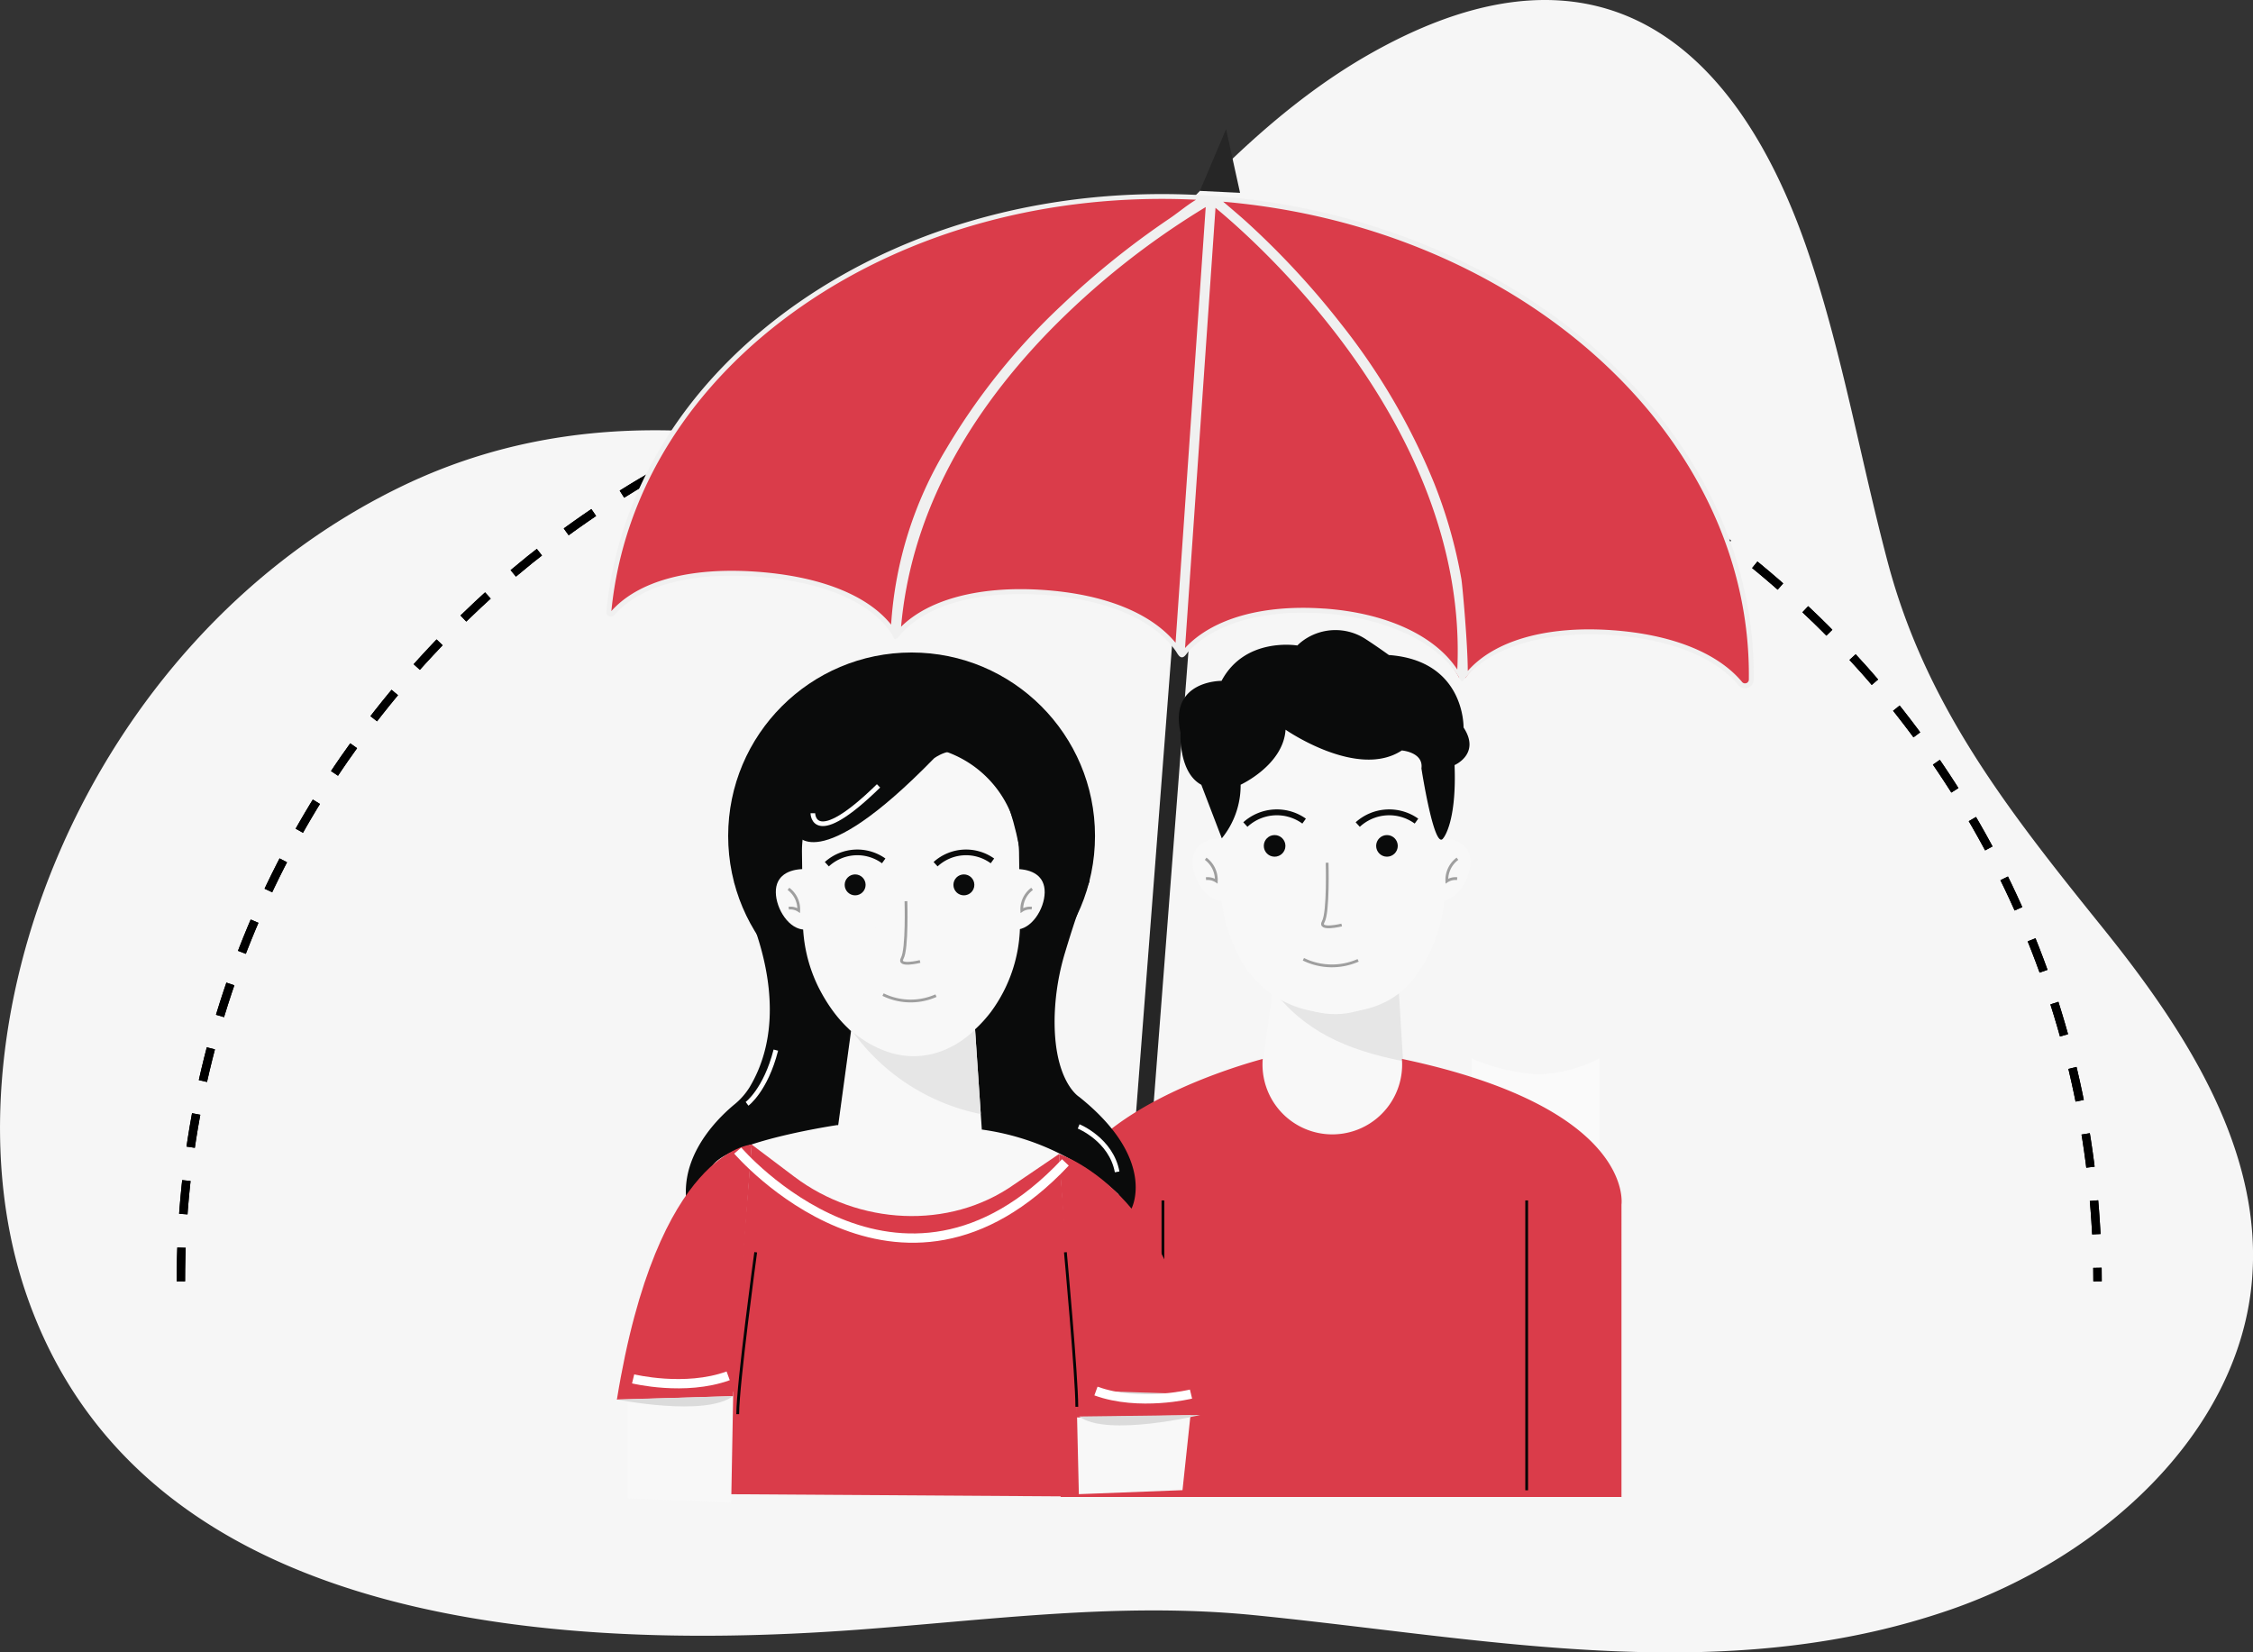 <svg xmlns="http://www.w3.org/2000/svg" width="242.606" height="177.924" viewBox="0 0 242.606 177.924"><rect x="0" y="0" width="242.606" height="177.924" fill="#333333" stroke="none"/><defs><style>.a{fill:#f6f6f6;}.b,.j,.k,.l,.n{fill:none;}.b{stroke:#000;stroke-miterlimit:10;stroke-width:0.906px;stroke-dasharray:3.623 3.623;}.c{fill:#fafafa;}.d{fill:#262626;}.e{fill:#da3c4a;}.f{fill:#f0f0f0;}.g{fill:#f8f8f8;}.h{fill:#e6e6e6;}.i{fill:#0a0b0b;}.j{stroke:#9f9f9f;}.j,.k,.l,.n,.p{stroke-miterlimit:10;}.j,.k{stroke-width:0.3px;}.k{stroke:#040505;}.l,.n,.p{stroke:#fff;}.l{stroke-width:0.5px;}.m{fill:#eb4b4d;}.o,.p{fill:#dbdbdb;}</style></defs><g transform="translate(4006 11128)"><g transform="translate(-5236 -11547)"><path class="a" d="M353.145,1234.873c-21.887,4.806-44.259.3-66.184-1.878-14.435-1.436-28.351.517-42.821,1.579-36.782,2.7-77.589-2.05-89.355-36.041-9.8-28.326,6.045-70.358,40.2-86.991,11.813-5.754,23.84-6.89,35.575-5.708,7.047.71,14.9,3.413,22.494.564,8.007-3,13.931-11.339,19.343-17.343,8.057-8.942,16.562-18.313,27.368-24.355,24.787-13.864,39.525-.346,46.971,21.872,3.62,10.8,5.545,22.062,8.459,33.048,4.132,15.583,13.106,26.9,23.209,39.442,8.994,11.168,17.413,24.232,15.963,38.4-1.644,16.082-16.134,29.269-32.285,34.893a77.883,77.883,0,0,1-8.933,2.517" transform="translate(1078.08 -640.084)"/><path class="b" d="M119.135,1130.281c0-55.593,46.2-100.662,103.194-100.662s103.195,45.068,103.195,100.662" transform="translate(1130.342 -573.317)"/><path class="b" d="M119.135,1130.281c0-55.593,46.2-100.662,103.194-100.662s103.195,45.068,103.195,100.662" transform="translate(1130.342 -573.317)"/><path class="c" d="M0,0A20.576,20.576,0,0,0,7.215,1.719,15.251,15.251,0,0,0,13.75,0V12.891H0Z" transform="translate(1388.47 532.961)"/><g transform="translate(-275.234 326.185) rotate(-11)"><g transform="translate(1543.473 469.008)"><path class="d" d="M300.106,611.394l-1.752-.468,18.675-67.789,1.752.468Z" transform="translate(-289.563 -543.137)"/><path class="d" d="M295.55,632.341l-.765,2.862a3.942,3.942,0,0,1-1.948,2.515c-3.088,1.575-4.331-1.325-4.756-2.841a.829.829,0,0,0-1.027-.6l-.017,0a.945.945,0,0,0-.627,1.161c1.836,6.283,6.793,5.043,8.685,3.248a6.035,6.035,0,0,0,1.694-2.719l.823-3.079a.206.206,0,0,0-.138-.256l-1.677-.449A.206.206,0,0,0,295.55,632.341Z" transform="translate(-286.373 -566.845)"/></g><path class="e" d="M284.059,521.771h0c3.607-3.111,9.6-3.126,16.212-1.36,6.229,1.665,11.139,4.674,13,8.776l12.448-46.59C321.557,484.046,291.208,495.2,284.059,521.771Z" transform="translate(1257.715 -58.01)"/><path class="e" d="M336.962,482.792l-12.6,47.165c3.53-3.09,9.545-3.465,15.906-1.765,6.572,1.756,11.6,5.309,12.951,9.889-.007-.043-.011-.075-.011-.075C360.24,511.431,339.8,486.139,336.962,482.792Z" transform="translate(1246.985 -58.062)"/><path class="e" d="M282.2,502.343a69.575,69.575,0,0,1,15.076-12.751,89.437,89.437,0,0,1,13.139-6.932,33.293,33.293,0,0,1,3.832-1.651c.1-.029.183-.045.269-.064-32.234-8.314-63.875,5.672-71.524,31.5a.235.235,0,0,0,.368.252c3.62-2.815,9.457-2.778,15.92-1.211,10.5,2.545,13.357,8.9,13.357,8.9A41.4,41.4,0,0,1,282.2,502.343Z" transform="translate(1268.651 -56.932)"/><path class="e" d="M341.985,482.215c.087.093.178.2.283.332.8,1.025,1.633,2.029,2.41,3.077a88.239,88.239,0,0,1,7.748,12.515A69.692,69.692,0,0,1,358.97,516.8a51.7,51.7,0,0,1,.909,10.65c-.017.8-.8,8.206-1.347,10.474a.5.5,0,0,1-.05.123c3.5-3.252,9.76-3.606,16.438-1.821,5.81,1.553,10.5,4.306,12.546,8.021a.673.673,0,0,0,1.252-.172C394.11,518.166,373.7,490.9,341.985,482.215Z" transform="translate(1242.293 -57.908)"/><path class="f" d="M315.609,480.851l-.038-.011.016,0-.5-.129-.384-.106.007.008-.21-.054c-15.639-4.034-31.674-2.982-45.154,2.961s-22.966,16.145-26.69,28.72a.493.493,0,0,0,.042.382.515.515,0,0,0,.741.153c3.306-2.572,8.878-2.985,15.691-1.165,6.828,1.825,11.494,4.9,13.15,8.664a1.9,1.9,0,0,1,.169.535.29.29,0,0,0,.176.279c.054.018.337-.065.31-.1l.269-.222c3.34-2.654,9.164-3.132,15.979-1.311,6.538,1.747,11.1,4.812,12.832,8.63.112.246.211.678.466.8.3.144.625-.266.85-.434a9.39,9.39,0,0,1,.878-.579,11,11,0,0,1,2-.9,15.933,15.933,0,0,1,4.864-.781,25.607,25.607,0,0,1,5.784.614q.8.172,1.589.383c6.734,1.8,11.862,5.687,13.122,9.966l.183.049h0c3.236-3,9.6-3.711,16.656-1.826,6.075,1.623,10.472,4.426,12.383,7.893a.94.94,0,0,0,.584.461.954.954,0,0,0,.744-.107.912.912,0,0,0,.414-.6C367.977,516.851,347.366,489.544,315.609,480.851Zm-43.115,38.586,0-.008-.011.044c-1.927-3.646-6.579-6.6-13.215-8.376-6.925-1.851-12.629-1.424-16.076,1.2,3.7-12.381,13.059-22.428,26.37-28.3,13.106-5.778,28.653-6.893,43.883-3.165-.664.244-1.3.55-1.919.85-.428.207-.856.414-1.292.6a89.748,89.748,0,0,0-13.178,6.952,69.884,69.884,0,0,0-15.134,12.8A41.641,41.641,0,0,0,272.494,519.436Zm29.684,7.8c-2-3.669-6.526-6.6-12.861-8.29-6.579-1.758-12.282-1.4-15.823.955,3.11-10.805,10.388-20.267,21.644-28.133a85.575,85.575,0,0,1,19.179-9.965Zm12.856-46.28.015.016-.039-.009Zm3.548,45.719c-6.441-1.721-12.03-1.236-15.511,1.313l12.264-45.9c3.487,4.218,22.248,28.417,16.073,53.768C329.74,531.788,325.033,528.4,318.582,526.672Zm43.259,16.5a.426.426,0,0,1-.331.047.406.406,0,0,1-.257-.206c-1.981-3.593-6.494-6.487-12.709-8.148-6.8-1.818-12.589-1.319-16.058,1.351.544-2.826,1.2-9.157,1.213-9.865a52.173,52.173,0,0,0-.914-10.7,70.015,70.015,0,0,0-6.57-18.733,88.62,88.62,0,0,0-7.771-12.553c-.532-.718-1.1-1.424-1.641-2.108l-.527-.662c31.031,8.857,51.082,35.652,45.74,61.326A.381.381,0,0,1,361.841,543.168Z" transform="translate(1268.745 -56.824)"/><path class="d" d="M1562.357,423.152l4.036-5.986.171,7.016Z" transform="translate(20.421)"/></g><g transform="translate(1343.88 486.843)"><path class="g" d="M333.973,216.35h0a7.522,7.522,0,0,0,7.765-8.027l-1.219-18.094a5.667,5.667,0,0,0-5.462-5.306h0a5.677,5.677,0,0,0-5.824,4.92l-2.452,17.966a7.52,7.52,0,0,0,7.192,8.541Z" transform="translate(-304.552 -162.189)"/><path class="h" d="M341.787,219s-6.12,6.794-14.119-.121l.431.282c3.545,4.749,8.175,6.663,13.98,7.853h.2" transform="translate(-305.073 -180.631)"/><path class="g" d="M328.339,152.091h0a11.781,11.781,0,0,0-11.92,11.861l.1,7.686a16.755,16.755,0,0,0,1.735,7.35,11.037,11.037,0,0,0,10.541,6.559h0c3.669,0,6.575-1.1,8.631-3.793a16.53,16.53,0,0,0,3.248-10.293l-.1-7.51A12.165,12.165,0,0,0,328.339,152.091Z" transform="translate(-298.963 -144.362)"/><path class="e" d="M315.3,235.481l.006.1a7.617,7.617,0,0,1,.013.771,7.518,7.518,0,1,1-15.007-.866c-3.844,1.044-23.107,6.852-22.053,18.226.153,1.653.3,3.307.3,4.968v23.972h60.384V251.163S340.453,240.787,315.3,235.481Z" transform="translate(-278.22 -189.309)"/><ellipse class="i" cx="1.164" cy="1.164" rx="1.164" ry="1.164" transform="translate(22.208 22.073)"/><path class="i" d="M328.347,178.955l.381-.53a5.4,5.4,0,0,0-6.739.391l.447.488A4.657,4.657,0,0,1,328.347,178.955Z" transform="translate(-301.989 -158.12)"/><ellipse class="i" cx="1.164" cy="1.164" rx="1.164" ry="1.164" transform="translate(34.306 22.073)"/><path class="i" d="M354.822,178.955l.382-.53a5.4,5.4,0,0,0-6.739.391l.447.488A4.657,4.657,0,0,1,354.822,178.955Z" transform="translate(-316.366 -158.12)"/><path class="j" d="M341.151,190s.158,5.344-.412,6.343,1.982.364,1.982.364" transform="translate(-312.126 -164.95)"/><path class="j" d="M342.045,212.861a6.974,6.974,0,0,1-5.893-.117" transform="translate(-309.68 -177.299)"/><g transform="translate(41.204 22.422)"><path class="g" d="M368.392,190.98c1.767.032,3.228-2.269,3.257-4.131s-1.413-2.587-3.137-2.6Z" transform="translate(-368.392 -184.244)"/><path class="j" d="M371.092,189.063a2.843,2.843,0,0,0-1.144,2.411,1.668,1.668,0,0,1,1.111-.266" transform="translate(-369.235 -186.861)"/></g><g transform="translate(14.548 22.422)"><path class="g" d="M313.314,190.98c-1.767.032-3.228-2.269-3.257-4.131s1.413-2.587,3.137-2.6Z" transform="translate(-310.056 -184.244)"/><path class="j" d="M313.122,189.063a2.843,2.843,0,0,1,1.144,2.411,1.668,1.668,0,0,0-1.111-.266" transform="translate(-311.721 -186.861)"/></g><path class="i" d="M311.424,157.6a9.03,9.03,0,0,0,2.027-5.772s4.6-2.117,4.837-5.926c0,0,7.739,5.382,12.516,2.237,0,0,2.358.181,2.116,1.935,0,0,1.391,9.009,2.358,7.5,0,0,1.451-1.633,1.21-7.86,0,0,2.842-1.209.967-4.051,0,0,.181-7.2-8.042-7.8,0,0-1.181-.86-2.465-1.693a5.94,5.94,0,0,0-7.069.367q-.165.141-.321.3s-5.623-.967-8.163,3.809c0,0-5.684-.071-4.414,5.588,0,0-.242,4.268,2.237,5.6Z" transform="translate(-293.738 -135.176)"/><line class="k" y2="31.208" transform="translate(11.346 61.414)"/><line class="k" y2="31.208" transform="translate(50.516 61.414)"/></g><g transform="translate(1295.741 489.258)"><g transform="translate(8.113)"><ellipse class="i" cx="19.751" cy="19.751" rx="19.751" ry="19.751" transform="translate(4.556)"/><path class="i" d="M195.832,192.572s7.384,12.438,1.663,22.014a7.426,7.426,0,0,1-1.66,1.879c-2.04,1.693-6.927,6.546-4.587,12.6,0,0,30.467,22.589,47.369-1.408,0,0,2.817-5.264-5.634-12.022,0,0-2.865-1.717-2.635-8.9a26.343,26.343,0,0,1,1.133-6.715c.617-2.057,1.573-5.064,2.555-7.455C235.7,188.534,195.832,192.572,195.832,192.572Z" transform="translate(-190.628 -167.785)"/></g><path class="g" d="M229.524,162.37h0a11.4,11.4,0,0,0-11.537,11.479l.1,7.438a16.219,16.219,0,0,0,1.679,7.114c2.055,4.065,5.345,7.262,10.2,7.262h0c3.551,0,6.363-1.982,8.353-4.585a16,16,0,0,0,3.143-9.962l-.1-7.269A11.774,11.774,0,0,0,229.524,162.37Z" transform="translate(-197.372 -152.358)"/><ellipse class="i" cx="1.127" cy="1.127" rx="1.127" ry="1.127" transform="translate(25.215 23.894)"/><path class="i" d="M229.532,188.37l.369-.513a5.222,5.222,0,0,0-6.522.377l.432.472A4.507,4.507,0,0,1,229.532,188.37Z" transform="translate(-200.3 -165.675)"/><ellipse class="i" cx="1.127" cy="1.127" rx="1.127" ry="1.127" transform="translate(36.924 23.894)"/><path class="g" d="M233.706,234.18h0a7.866,7.866,0,0,0,8.134-7.589,7.78,7.78,0,0,0-.013-.806l-1.274-18.923a5.927,5.927,0,0,0-5.713-5.548h0a5.937,5.937,0,0,0-6.091,5.145l-2.564,18.788a7.866,7.866,0,0,0,7.521,8.932Z" transform="translate(-201.783 -173.505)"/><path class="i" d="M255.156,188.37l.369-.513a5.222,5.222,0,0,0-6.522.377l.432.472A4.507,4.507,0,0,1,255.156,188.37Z" transform="translate(-214.215 -165.675)"/><path class="j" d="M241.924,199.062s.153,5.172-.4,6.14,1.918.352,1.918.352" transform="translate(-210.11 -172.284)"/><path class="j" d="M242.79,221.184a6.749,6.749,0,0,1-5.7-.113" transform="translate(-207.743 -184.236)"/><path class="i" d="M216.577,164.691s2.1,5.009,14.865-8.079c0,0,7.109-5.655,9.695,12.6l.646-10.179-5.116-9.826L226.11,151.6l-9.533,6.463Z" transform="translate(-196.606 -145.212)"/><g transform="translate(43.6 23.318)"><path class="g" d="M268.288,198.008c1.709.031,3.124-2.2,3.152-4s-1.368-2.5-3.036-2.521Z" transform="translate(-268.288 -191.489)"/><path class="j" d="M270.9,196.153a2.752,2.752,0,0,0-1.107,2.334,1.615,1.615,0,0,1,1.076-.258" transform="translate(-269.104 -194.022)"/></g><g transform="translate(17.801 23.318)"><path class="g" d="M214.982,198.008c-1.709.031-3.124-2.2-3.153-4s1.368-2.5,3.036-2.521Z" transform="translate(-211.829 -191.489)"/><path class="j" d="M214.8,196.153a2.752,2.752,0,0,1,1.107,2.334,1.615,1.615,0,0,0-1.076-.258" transform="translate(-213.441 -194.022)"/></g><path class="h" d="M242.539,229.126s-5.923,6.575-13.665-.117l.418.273a22.537,22.537,0,0,0,13.669,8.924h.19" transform="translate(-203.284 -188.546)"/><path class="g" d="M210.029,251.821s-16.772,2.482-13.158,6.1c0,0-3.623,13.97,13.158,13.355l26.828-1.111,2.259-4.338s3.057-1.278-.008-4.267c-.37-.361,1.616-1.942,1.178-2.324a27.026,27.026,0,0,0-14.6-6.924" transform="translate(-185.628 -200.935)"/><path class="e" d="M235.615,257.427l-4.814,3.266c-7.027,4.964-16.81,4.365-23.68-.815l-4.6-3.468-3.048,37.643,39.034.254Z" transform="translate(-187.319 -203.427)"/><path class="k" d="M204.786,281.784s-1.936,14.2-1.936,17.438" transform="translate(-189.152 -217.206)"/><path class="l" d="M283.189,252.136s3.5,1.417,4.145,4.894" transform="translate(-232.78 -201.106)"/><path class="l" d="M220.551,174.831s0,3.972,7.073-2.943" transform="translate(-198.764 -157.527)"/><path class="l" d="M205.049,239.936s2-1.474,3.1-5.782" transform="translate(-190.346 -191.34)"/><path class="m" d="M200.217,317.743" transform="translate(-187.722 -236.734)"/><g transform="translate(0 52.983)"><path class="g" d="M176.888,315v11.12l11.161.431.22-11.93Z" transform="translate(-175.053 -288.023)"/><path class="e" d="M188.891,256.41s-10.149.494-14.519,27.467l12.5-.379Z" transform="translate(-173.687 -256.41)"/><path class="n" d="M178.2,311.23s5.585,1.365,10.235-.329" transform="translate(-175.765 -286.001)"/><path class="m" d="M172.872,318.573" transform="translate(-172.872 -290.168)"/><path class="o" d="M174.372,316.05s9.5,1.9,12.5-.36" transform="translate(-173.687 -288.602)"/></g><g transform="translate(48.296 54.001)"><path class="g" d="M295.05,318.618l-.912,8.563-11.161.431-.22-9.4Z" transform="translate(-280.841 -290.987)"/><path class="e" d="M278.565,258.636s14.209,4.525,15.212,28.1L280.5,287Z" transform="translate(-278.565 -258.636)"/><path class="p" d="M297.5,314.814s-5.584,1.365-10.235-.329" transform="translate(-283.288 -288.965)"/><path class="o" d="M314.988,322.157" transform="translate(-298.345 -293.131)"/><path class="o" d="M296.356,320.125s-10.044,2.42-13.042.164" transform="translate(-281.144 -292.028)"/></g><path class="k" d="M280.065,281.784s1.23,13.4,1.23,16.644" transform="translate(-231.083 -217.206)"/><path class="n" d="M238.133,259.1c-17.918,19.056-35.283-1.274-35.283-1.274" transform="translate(-189.152 -204.196)"/></g></g></g></svg>